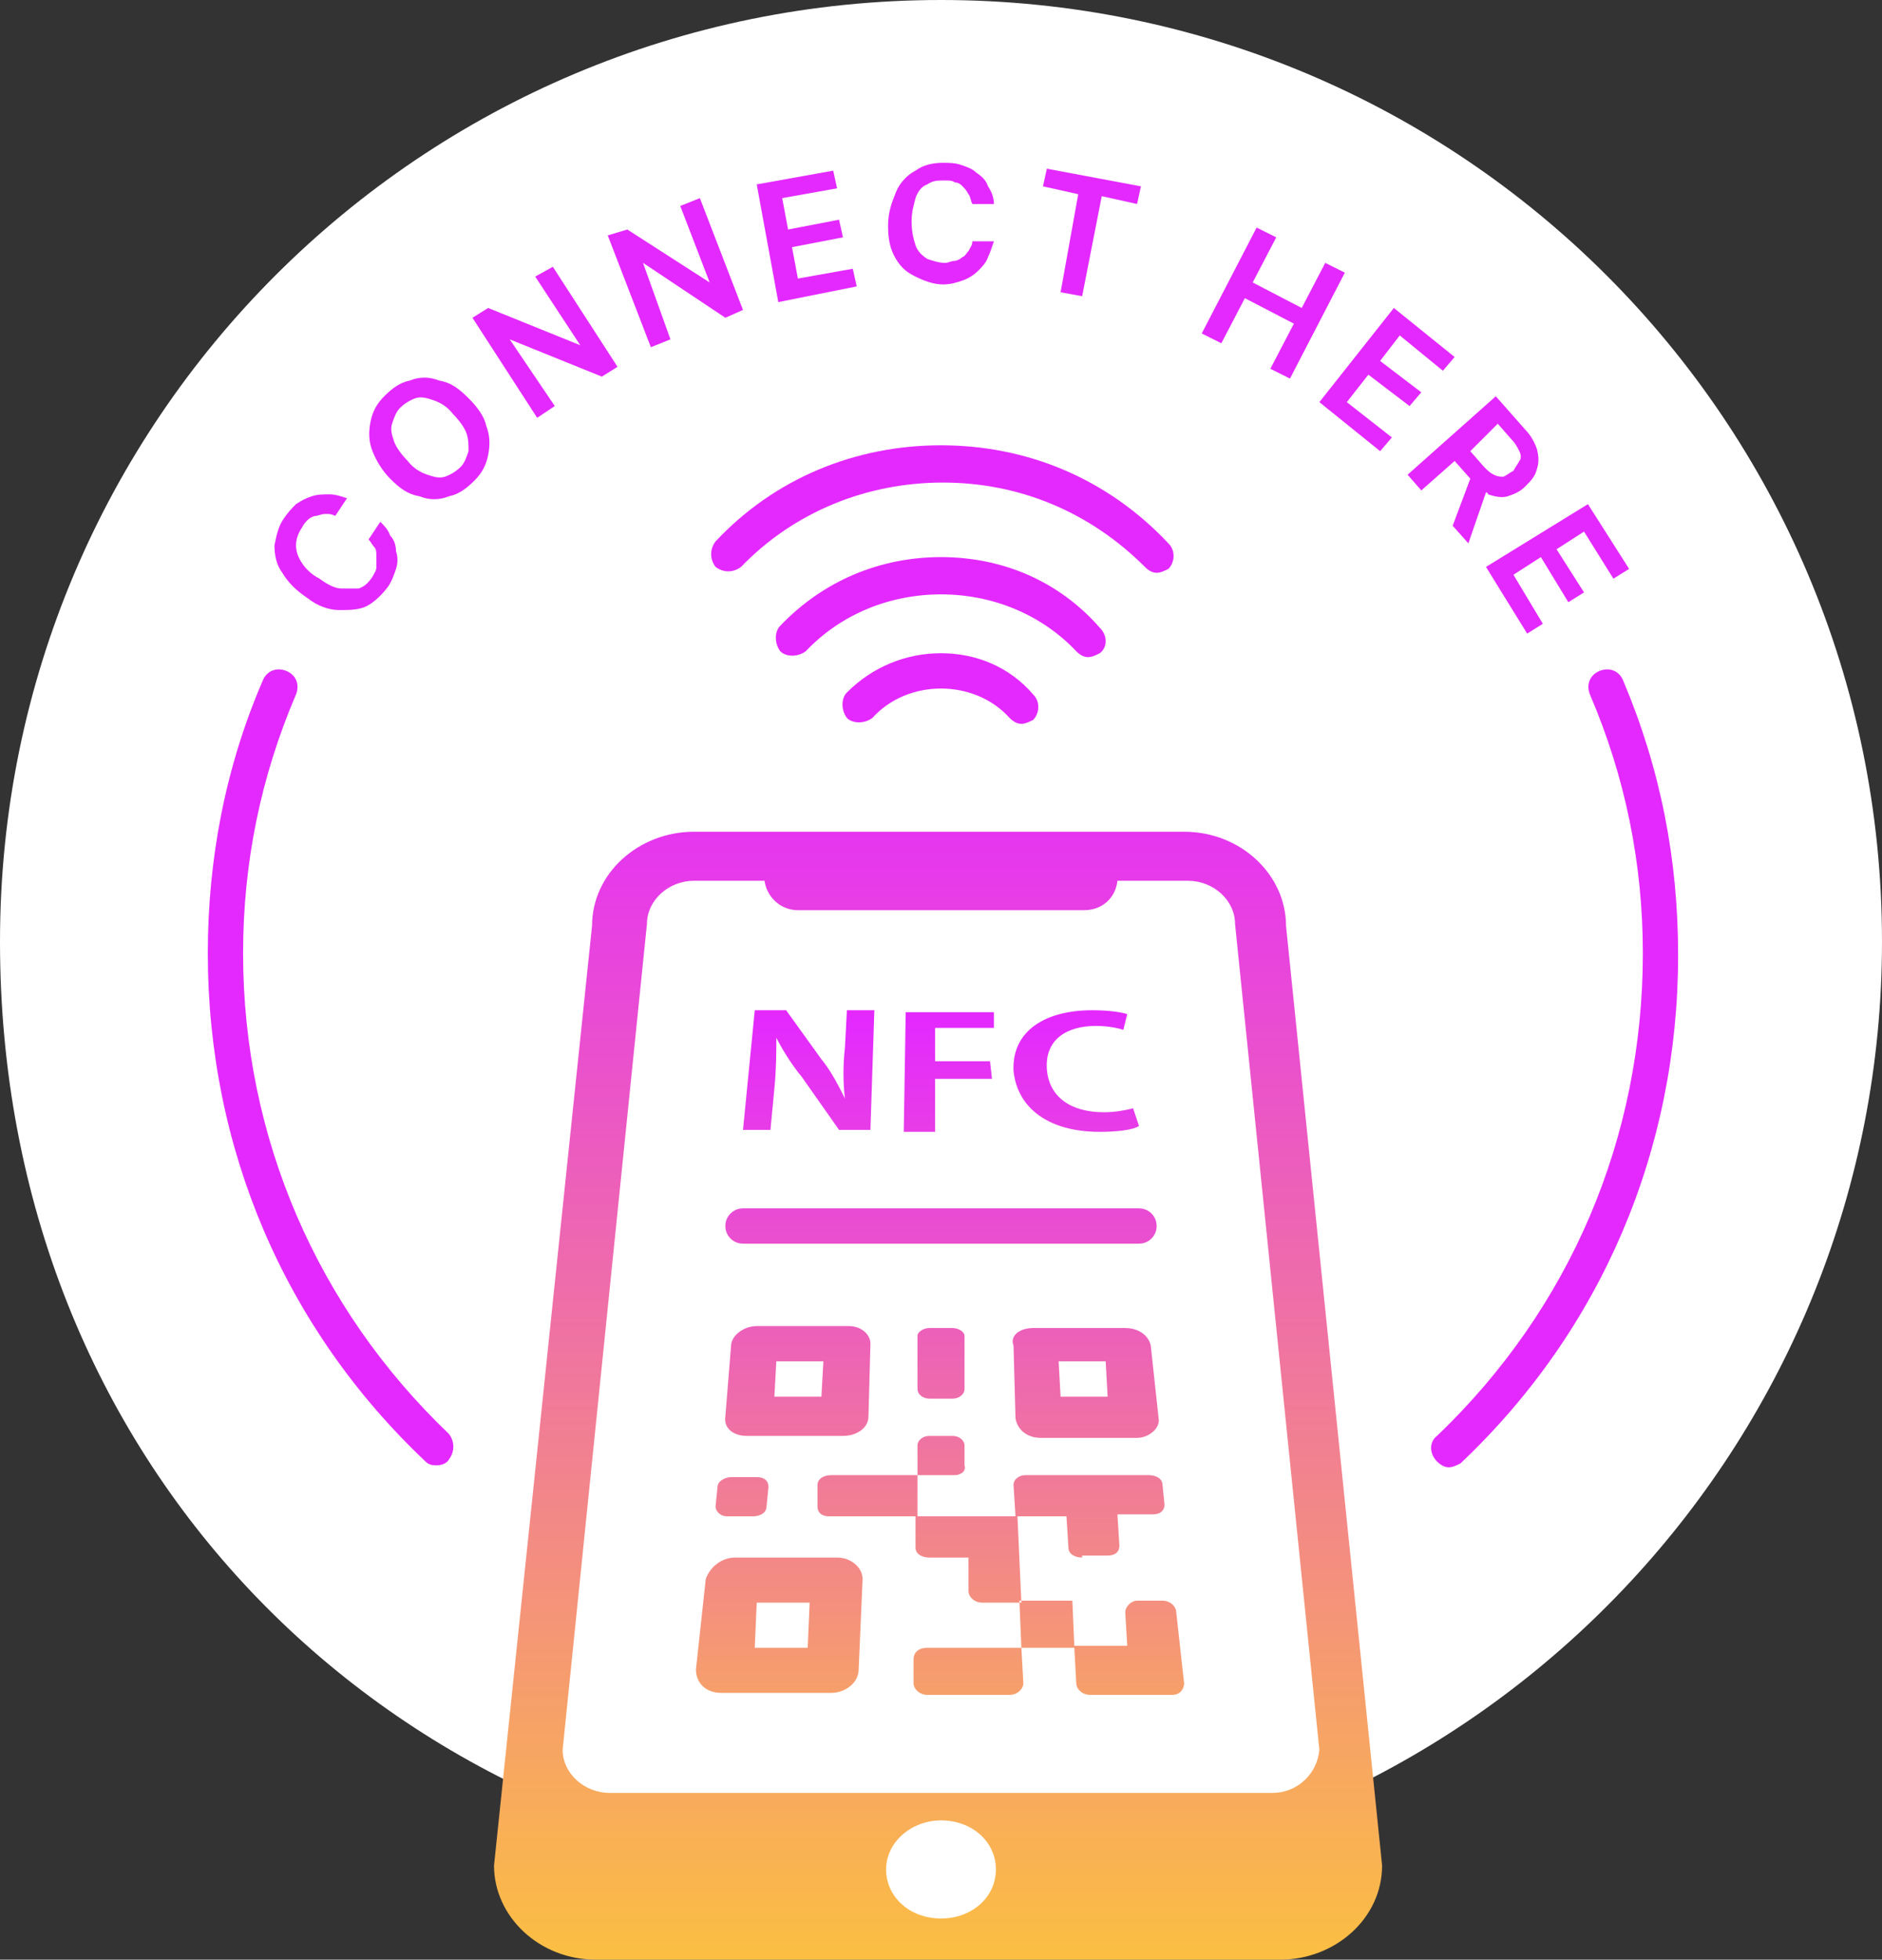 <?xml version="1.0" encoding="UTF-8"?>
<svg id="Layer_2" data-name="Layer 2" xmlns="http://www.w3.org/2000/svg" xmlns:xlink="http://www.w3.org/1999/xlink" viewBox="0 0 96 99.9">
  <rect x="0" y="0" width="96" height="99.9" fill="#333333" stroke="none"/>
  <defs>
    <style>
      .cls-1 {
        fill: url(#linear-gradient);
      }

      .cls-2 {
        fill: #fff;
      }

      .cls-3 {
        fill: #e429ff;
      }

      .cls-4 {
        fill: url(#linear-gradient-2);
        fill-rule: evenodd;
      }
    </style>
    <linearGradient id="linear-gradient" x1="47.85" y1="1073.05" x2="47.85" y2="1005.55" gradientTransform="translate(0 -968.1)" gradientUnits="userSpaceOnUse">
      <stop offset="0" stop-color="#fdcb33"/>
      <stop offset="1" stop-color="#e429ff"/>
    </linearGradient>
    <linearGradient id="linear-gradient-2" x1="47.95" y1="1067.05" x2="47.95" y2="1020.05" xlink:href="#linear-gradient"/>
  </defs>
  <g id="Layer_1-2" data-name="Layer 1">
    <g>
      <path class="cls-2" d="m96,48C96,21.4,74.5,0,48,0S0,21.4,0,48s19.5,45.9,44.2,47.8c.4,1.7,1.9,3,3.8,3s3.4-1.3,3.8-3c24.7-1.9,44.2-22.6,44.2-47.8h0Z"/>
      <path class="cls-3" d="m12.4,48.6c0-4.6.9-9,2.7-13.2.2-.5,0-1-.5-1.2s-1,0-1.2.5c-1.9,4.4-2.8,9.1-2.8,13.9,0,9.9,3.9,19.1,11.1,25.9.2.2.4.2.6.2s.5-.1.6-.3c.3-.4.3-.9,0-1.3-6.7-6.4-10.5-15.1-10.5-24.5h0Z"/>
      <path class="cls-3" d="m15.7,30.5c.5.4,1.1.6,1.6.6s1,0,1.4-.2.8-.6,1.1-1c.2-.3.3-.6.4-.9s.1-.6,0-.9c0-.3-.1-.6-.3-.8-.1-.3-.3-.5-.5-.7l-.6.9c.1.1.2.3.3.4.1.1.1.3.1.5v.5c0,.2-.1.3-.2.5-.2.3-.4.5-.7.6h-.9c-.3,0-.7-.2-1.1-.5-.4-.2-.7-.5-.9-.8s-.3-.6-.3-.9.1-.6.3-.9c.1-.2.2-.3.3-.4s.3-.2.4-.2.3-.1.5-.1.3,0,.5.1l.6-.9c-.3-.1-.6-.2-.9-.2s-.6,0-.9.1c-.3.1-.5.2-.8.4-.2.2-.4.4-.6.7-.3.4-.4.9-.5,1.4,0,.5.1,1,.4,1.4.3.5.7.9,1.3,1.3h0Z"/>
      <path class="cls-3" d="m23.9,20.3c-.5-.5-.9-.8-1.5-.9-.5-.2-1-.2-1.5,0-.5.1-.9.4-1.3.8s-.6.8-.7,1.3-.1,1,.1,1.5.5,1,.9,1.4c.5.5.9.8,1.5.9.5.2,1,.2,1.5,0,.5-.1.9-.4,1.3-.8s.6-.8.7-1.3.1-1-.1-1.5c-.1-.5-.5-1-.9-1.4h0Zm0,2.7c-.1.3-.2.6-.4.8s-.5.4-.8.5-.6,0-.9-.1-.7-.3-1-.7c-.3-.3-.6-.7-.7-1s-.2-.6-.1-.9.2-.6.4-.8.5-.4.8-.5.6,0,.9.1.7.3,1,.7c.3.3.6.7.7,1s.1.6.1.9h0Z"/>
      <path class="cls-3" d="m27.3,14.1l2.3,3.5h0l-4.7-1.9-.8.5,3.3,5.1.9-.6-2.3-3.4h0l4.7,1.9.8-.5-3.3-5.1-.9.5Z"/>
      <path class="cls-3" d="m32.8,13.4l4.2,2.8.9-.4-2.2-5.7-1,.4,1.5,3.9h0l-4.2-2.7-1,.3,2.2,5.7,1-.4-1.4-3.9h0Z"/>
      <path class="cls-3" d="m43.7,14.6l-.2-.9-2.8.5-.3-1.6,2.6-.5-.2-.9-2.6.5-.3-1.6,2.8-.5-.2-.9-3.9.7,1.1,6,4-.8Z"/>
      <path class="cls-3" d="m46.7,14.1c.4.2.9.4,1.4.4.4,0,.7-.1,1-.2.3-.1.6-.3.8-.5s.4-.4.5-.7c.1-.2.2-.5.3-.8h-1.1c0,.2-.1.3-.2.5-.1.1-.2.3-.3.3-.1.1-.3.2-.4.2-.2,0-.3.1-.5.1-.3,0-.6-.1-.9-.2-.3-.2-.5-.4-.6-.7s-.2-.7-.2-1.2.1-.8.2-1.2c.1-.3.3-.6.6-.7.3-.2.5-.2.9-.2.2,0,.4,0,.5.1.2,0,.3.1.4.2.1.1.2.2.3.4.1.1.1.3.2.5h1.1c0-.3-.1-.6-.3-.9-.1-.3-.3-.5-.6-.7-.2-.2-.5-.3-.8-.4-.3-.1-.6-.1-.9-.1-.5,0-1,.1-1.4.4-.4.2-.8.6-1,1.1s-.4,1-.4,1.7.1,1.2.4,1.7.6.7,1,.9h0Z"/>
      <path class="cls-3" d="m54.1,14.9l1.1.2,1-5.1,1.8.4.2-.9-4.8-.9-.2.9,1.8.4-.9,5Z"/>
      <path class="cls-3" d="m67.6,13.4l-1.2,2.3-2.5-1.3,1.2-2.3-1-.5-2.8,5.4,1,.5,1.2-2.3,2.5,1.3-1.2,2.3,1,.5,2.8-5.4-1-.5Z"/>
      <path class="cls-3" d="m69.8,19.1l2.1,1.6.6-.7-2.1-1.6,1-1.3,2.2,1.8.6-.7-3.1-2.5-3.8,4.8,3.1,2.5.6-.7-2.3-1.8,1.1-1.4Z"/>
      <path class="cls-3" d="m75,24.4l-.9,2.4.8.9.9-2.6s.1,0,.1.1c.3.1.7.2,1,.1s.6-.2.9-.5.5-.5.6-.9c.1-.3.1-.6,0-1-.1-.3-.3-.7-.6-1l-1.5-1.7-4.5,4,.7.8,1.7-1.5.8.9h0Zm1.4-2.8l.7.8c.2.2.3.4.4.6s.1.4,0,.5c-.1.2-.2.3-.3.5-.2.1-.3.2-.5.3-.2,0-.3,0-.5-.1s-.3-.2-.5-.4l-.7-.8,1.4-1.4h0Z"/>
      <path class="cls-3" d="m77.9,32.3l.8-.5-1.5-2.5,1.4-.9,1.4,2.3.8-.5-1.4-2.2,1.4-.9,1.5,2.4.8-.5-2.1-3.3-5.2,3.2,2.1,3.4Z"/>
      <path class="cls-3" d="m48,22.7c-4.4,0-8.5,1.7-11.5,4.9-.3.4-.3.9,0,1.3.4.3.9.3,1.3,0,2.7-2.8,6.4-4.3,10.3-4.3s7.5,1.5,10.3,4.3c.2.2.4.3.6.3s.4-.1.6-.2c.3-.3.4-.9,0-1.3-3.1-3.3-7.2-5-11.6-5h0Z"/>
      <path class="cls-3" d="m48,28.4c-3.1,0-6,1.2-8.2,3.5-.3.3-.3.9,0,1.3.3.3.9.3,1.3,0,1.8-1.9,4.3-2.9,6.9-2.9s5.1,1,6.9,2.9c.2.2.4.3.6.3s.4-.1.6-.2c.4-.3.4-.9,0-1.3-2.1-2.4-5-3.6-8.1-3.6h0Z"/>
      <path class="cls-3" d="m48,33.3c-1.8,0-3.5.7-4.8,2-.3.3-.3.9,0,1.3.3.3.9.3,1.3,0,.9-1,2.2-1.5,3.5-1.5s2.6.5,3.5,1.5c.2.2.4.3.6.3s.4-.1.6-.2c.3-.3.4-.9,0-1.3-1.2-1.4-2.9-2.1-4.7-2.1h0Z"/>
      <path class="cls-3" d="m82.8,34.7c-.2-.5-.7-.7-1.2-.5s-.7.7-.5,1.2c1.8,4.2,2.7,8.6,2.7,13.2,0,9.4-3.7,18.1-10.5,24.6-.4.3-.4.9,0,1.3.2.2.4.3.6.3s.4-.1.6-.2c7.2-6.8,11.1-16,11.1-25.9,0-4.9-.9-9.5-2.8-14h0Z"/>
      <path class="cls-1" d="m65.6,47.2c0-2.6-2.3-4.8-5.2-4.8h-25c-2.8,0-5.2,2.1-5.2,4.8l-5,47.9c0,2.6,2.3,4.8,5.2,4.8h34.9c2.8,0,5.2-2.1,5.2-4.8l-4.9-47.9Zm-17.6,50.6c-1.6,0-2.8-1.1-2.8-2.5s1.3-2.5,2.8-2.5c1.6,0,2.8,1.1,2.8,2.5s-1.2,2.5-2.8,2.5Zm16.9-6.4H31.1c-1.3,0-2.4-1-2.4-2.2l4.3-42.1c0-1.2,1.1-2.2,2.4-2.2h3.6c.1.8.8,1.5,1.7,1.5h14.6c.9,0,1.6-.6,1.7-1.5h3.6c1.3,0,2.4,1,2.4,2.2l4.3,42.1c-.1,1.2-1.1,2.2-2.4,2.2h0Z"/>
      <path class="cls-4" d="m56.1,57.7c.9,0,1.7-.1,2-.3l-.3-.9c-.4.1-.9.2-1.5.2-1.7,0-2.8-.8-2.9-2.2-.1-1.5,1-2.2,2.5-2.2.6,0,1.1.1,1.4.2l.2-.8c-.3-.1-.9-.2-1.8-.2-2.3,0-4.1,1-4,3.1.2,1.9,1.8,3.1,4.4,3.1Zm-16.5-4.8c0,.7,0,1.6-.1,2.6h0l-.2,2.1h-1.4l.6-6.1h1.6l1.8,2.5c.5.6.9,1.4,1.2,2h0c-.1-.8-.1-1.7,0-2.6l.1-1.9h1.4l-.2,6.1h-1.6l-1.9-2.7c-.5-.6-1-1.4-1.3-2h0Zm11,2.1h-2.9v2.7h-1.6l.1-6.1h4.5v.8h-3v1.7h2.8l.1.9Zm2.1,12.7h4.7c.7,0,1.2.4,1.3.9l.4,3.7c.1.5-.5,1-1.1,1h-4.9c-.7,0-1.2-.4-1.3-1l-.1-3.7c-.2-.5.3-.9,1-.9Zm1.3,1.7l.1,1.8h2.4l-.1-1.8h-2.4Zm-15.9,3.8h4.9c.7,0,1.3-.4,1.3-1l.1-3.7c0-.5-.5-.9-1.1-.9h-4.7c-.6,0-1.2.4-1.3.9l-.3,3.7c-.1.6.4,1,1.1,1h0Zm1.5-3.8h2.4l-.1,1.8h-2.4l.1-1.8Zm7.8-1.7h1.2c.3,0,.6.2.6.4v2.7c0,.3-.3.5-.6.5h-1.2c-.3,0-.6-.2-.6-.5v-2.7c0-.2.3-.4.6-.4Zm1.8,7v-1c0-.3-.3-.5-.6-.5h-1.2c-.3,0-.6.2-.6.5v1.5h1.9c.3,0,.6-.2.5-.5h0Zm2.9,9.3l-.1-2.4h2.7l.1,2.3h2.7l-.1-1.7c0-.3.3-.6.6-.6h1.3c.4,0,.7.3.7.6h0l.4,3.6c0,.3-.2.6-.6.6h-4.2c-.4,0-.7-.3-.7-.6l-.1-1.8h-2.7Zm-5.4-6.7v1.6c0,.3.3.5.7.5h2v1.7c0,.3.3.6.7.6h2l-.2-4.4s-5.2,0-5.2,0Zm8.5,2.1c-.4,0-.7-.2-.7-.5h0l-.1-1.6h-2.6l-.1-1.6c0-.3.3-.5.6-.5h6.3c.4,0,.7.2.7.5l.1,1c0,.3-.2.5-.6.5h-1.8l.1,1.6c0,.3-.2.5-.6.5h-1.3v.1Zm-13.5-3.7c0-.3.3-.5.7-.5h4.4v2.1h-4.5c-.4,0-.6-.2-.6-.5v-1.1Zm4.9,8.9v1.2c0,.3.3.6.7.6h4.2c.4,0,.7-.3.7-.6l-.1-1.8h-4.8c-.4,0-.7.2-.7.6Zm-9.1-5.2h5.2c.7,0,1.3.5,1.3,1.1l-.2,4.6c0,.7-.7,1.2-1.4,1.2h-5.6c-.8,0-1.3-.5-1.3-1.2l.5-4.6c.2-.6.8-1.1,1.5-1.1Zm1,4.6h2.7l.1-2.3h-2.7l-.1,2.3Zm-1.4-6.7h1.3c.4,0,.7-.2.7-.5l.1-1c0-.3-.2-.5-.6-.5h-1.3c-.3,0-.7.2-.7.5l-.1,1c0,.2.2.5.6.5Zm21-13.9h-20.2c-.5,0-.9-.4-.9-.9s.4-.9.9-.9h20.2c.5,0,.9.4.9.9,0,.5-.4.9-.9.9Z"/>
    </g>
  </g>
</svg>